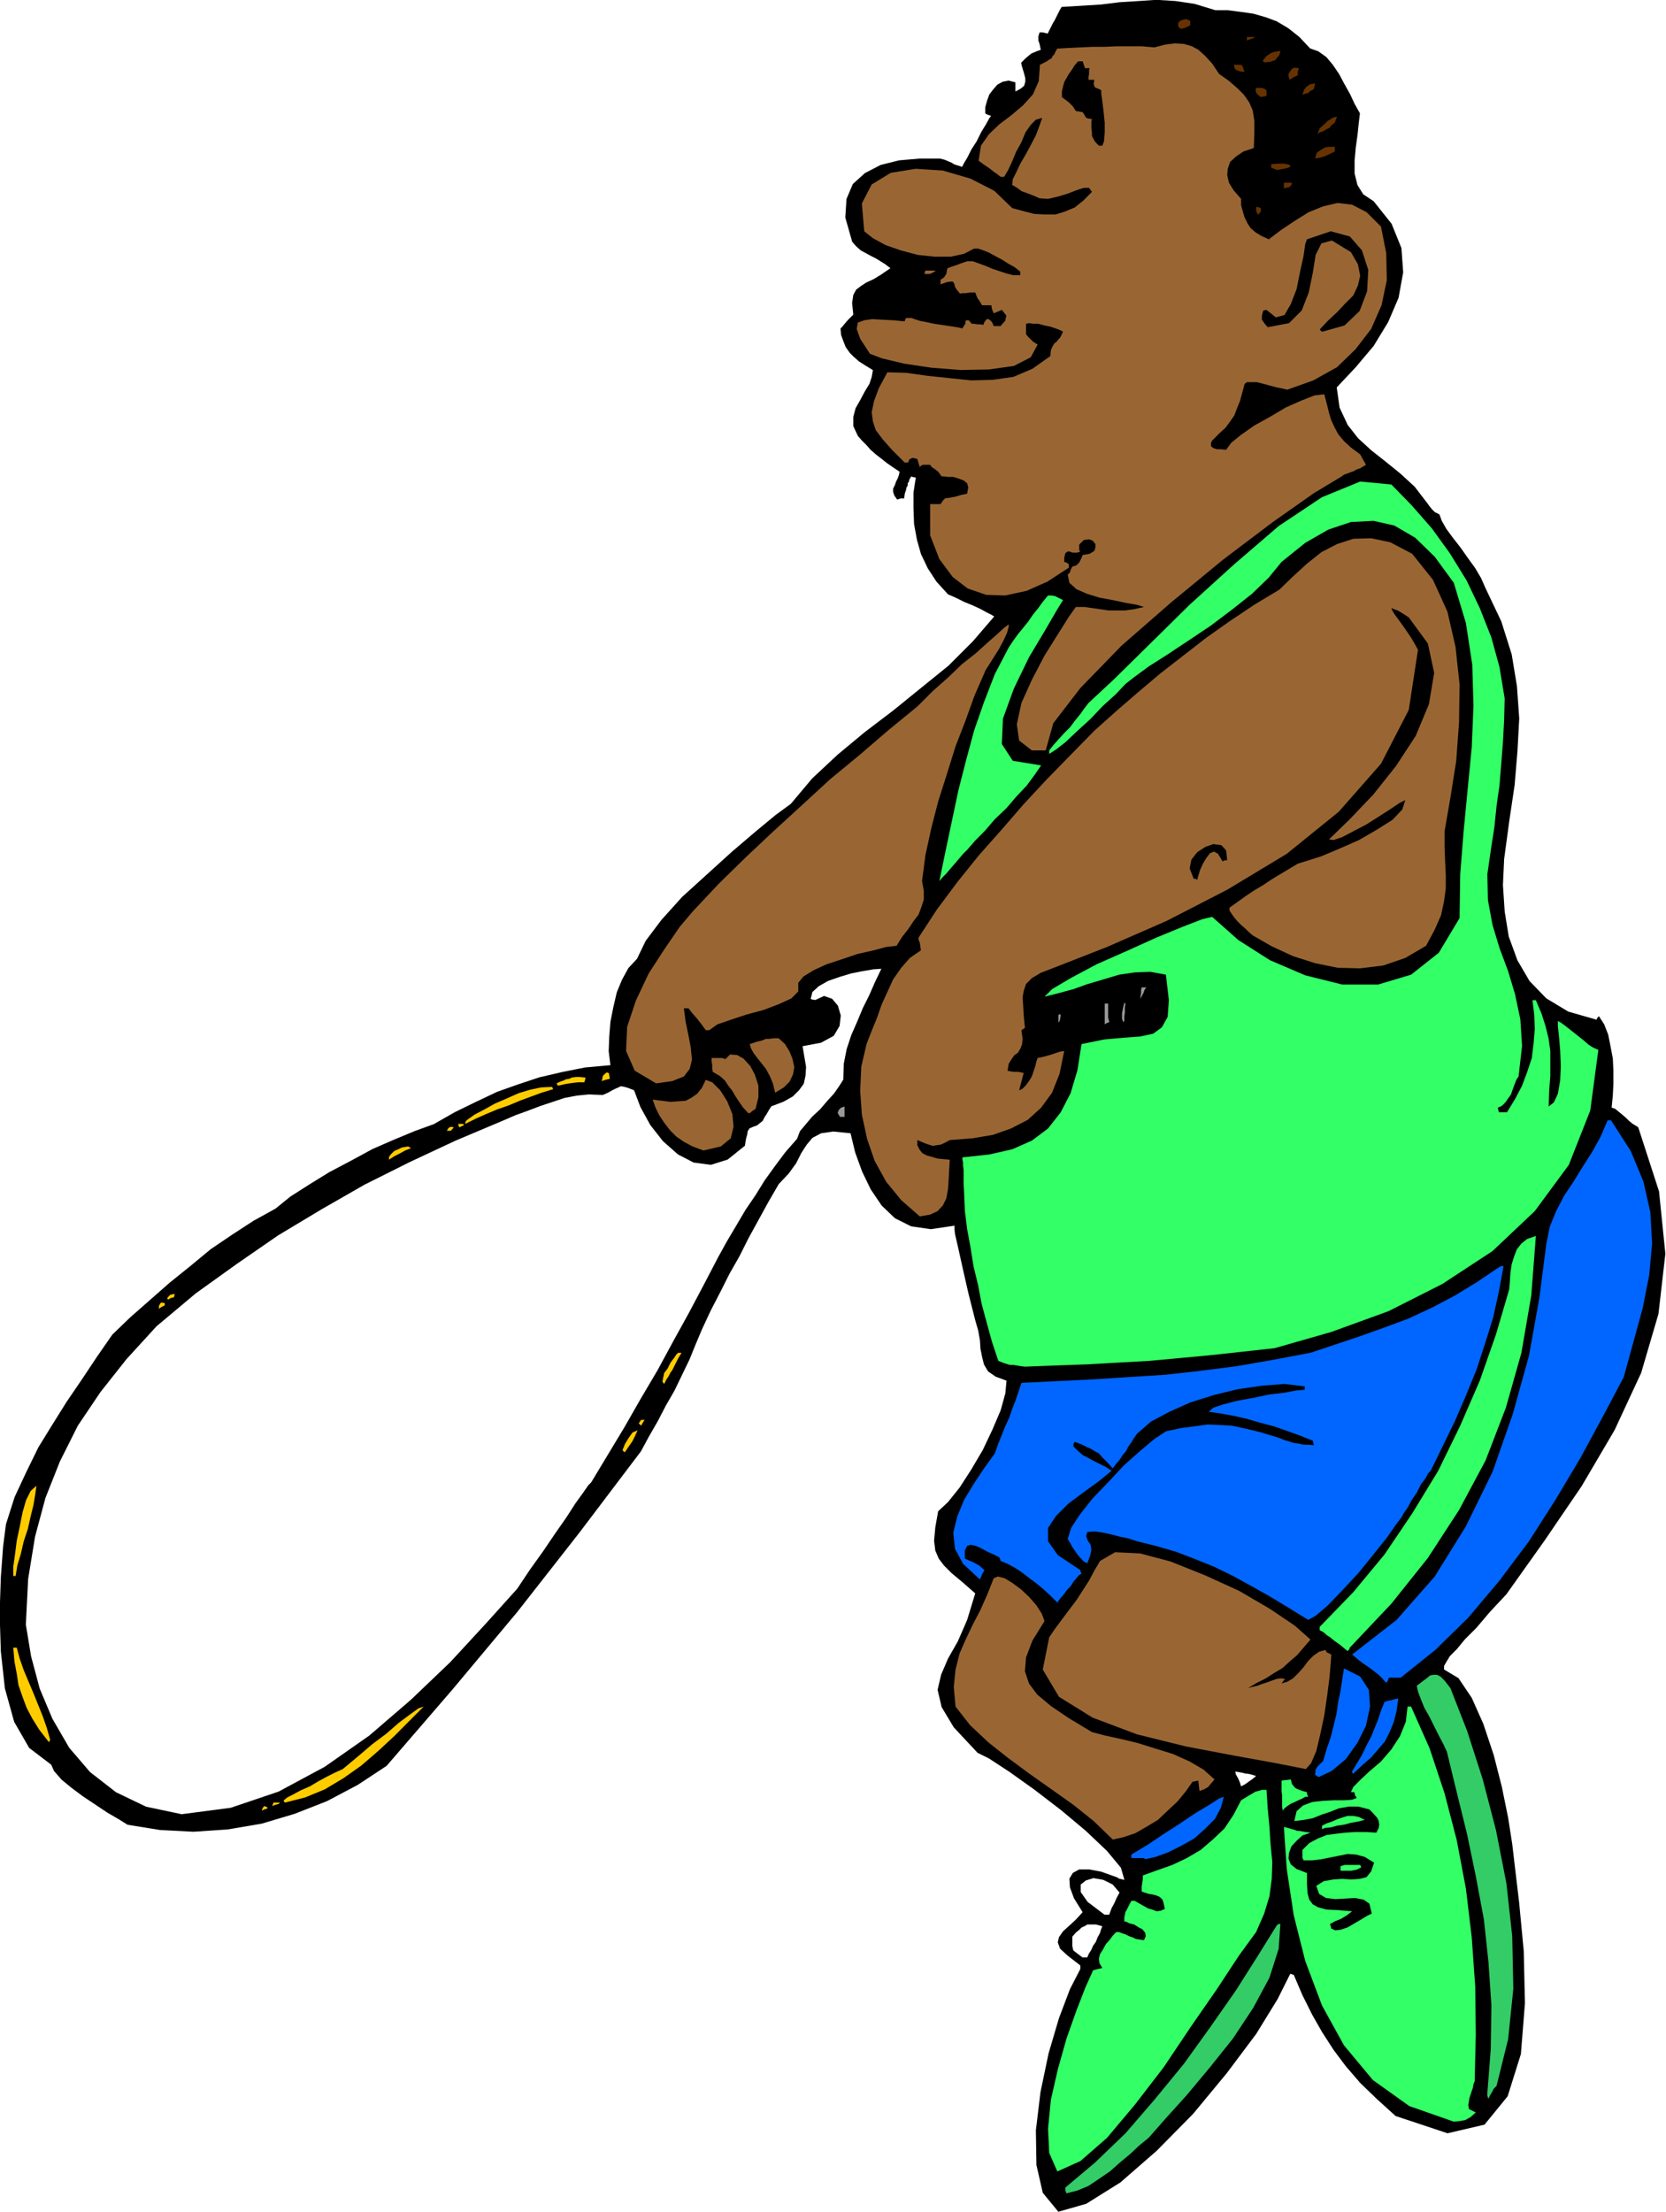 <?xml version="1.0" encoding="UTF-8" standalone="no"?>
<!-- Creator: CorelDRAW X6 -->
<svg
    xmlns:rdf="http://www.w3.org/1999/02/22-rdf-syntax-ns#"
    xmlns="http://www.w3.org/2000/svg"
    xmlns:cc="http://web.resource.org/cc/"
    xmlns:xlink="http://www.w3.org/1999/xlink"
    xmlns:dc="http://purl.org/dc/elements/1.1/"
    xmlns:svg="http://www.w3.org/2000/svg"
    xmlns:inkscape="http://www.inkscape.org/namespaces/inkscape"
    xmlns:sodipodi="http://sodipodi.sourceforge.net/DTD/sodipodi-0.dtd"
    xmlns:ns1="http://sozi.baierouge.fr"
    style="fill-rule:evenodd;text-rendering:geometricPrecision;image-rendering:optimizeQuality;clip-rule:evenodd;shape-rendering:geometricPrecision"
    xml:space="preserve"
    version="1.1"
    viewBox="0 0 18103 24032"
  >
 <defs
    >
  <style
        type="text/css"
      >
    .fil0 {fill:black}
    .fil3 {fill:#0066FF}
    .fil1 {fill:#33CC66}
    .fil2 {fill:#33FF66}
    .fil7 {fill:#663300}
    .fil4 {fill:#996633}
    .fil6 {fill:#999999}
    .fil5 {fill:#FFCC00}
  </style
    >
 </defs
  >
 <g
      id="Layer_x0020_1"
    >
  <g
        id="_208879952"
      >
   <path
          class="fil0"
          d="m11501 24032l-170-207-69-302-6-377 50-415 88-421 113-383 119-314 113-220v-19-19l-138-107-82-75-25-69 13-57 44-63 63-57 75-69 75-82-94-151-44-119-6-94 38-63 69-38h107l132 25 176 63 19 13 57 13-38-132-151-182-232-220-270-226-295-226-264-188-220-144-126-63-258-276-132-220-44-188 38-163 75-176 107-188 101-232 88-289-144-126-113-94-82-82-57-75-38-88-13-107 13-144 31-176 107-100 126-157 126-195 126-214 107-226 88-207 50-182 13-138-119-44-82-57-44-75-19-75-19-94-6-94-19-107-31-107-75-295-50-220-38-170-25-113-19-82-13-57-6-50v-44l-258 38-214-31-176-88-144-138-119-176-94-195-75-207-50-207-188-19-132 19-94 50-63 75-57 88-57 113-82 113-107 113-113 195-107 195-107 195-101 201-107 188-101 201-101 195-94 201-69 163-69 170-82 170-82 170-94 163-88 170-94 163-88 163-333 440-333 440-339 433-339 433-352 421-352 421-358 415-358 415-314 207-333 176-352 138-358 107-371 63-371 25-364-19-352-57-101-63-119-69-132-88-132-88-126-94-107-88-82-94-31-69-239-182-163-283-101-364-44-402-13-415 13-389 25-339 31-239 94-295 126-270 132-270 151-245 157-251 163-239 163-245 170-245 195-188 214-188 214-188 226-182 220-182 232-157 232-151 239-132 163-132 207-132 214-132 239-126 232-126 232-101 226-94 207-75 232-132 232-113 226-107 232-82 226-75 245-57 251-50 276-25-19-151 6-157 13-163 31-157 38-163 57-138 69-126 94-101 94-195 170-226 226-251 270-245 270-245 258-220 220-182 163-119 232-276 276-258 295-245 314-239 302-245 295-239 264-264 232-270-31-19-50-25-69-38-82-38-94-38-75-38-69-31-31-13-126-138-94-144-75-157-44-157-31-170-6-170v-170l25-163-31-6-19-6-19 31-6 25-13 19v25l-13 19-6 31-13 38-6 50h-38l-38 13-31-44-13-38v-38l19-38 13-38 19-38 13-38 6-31-75-50-63-44-63-50-57-44-57-50-44-50-50-50-44-50-50-107v-101l25-94 50-88 50-94 50-82 25-75 13-75-82-50-69-44-57-50-44-44-44-63-25-63-25-69-6-69 19-19 25-31 38-44 57-57-13-126 13-88 31-57 50-38 57-38 82-38 82-50 101-69-57-44-50-31-50-31-50-25-57-31-57-31-50-44-44-50-75-264 13-201 69-163 132-119 170-88 201-50 220-19h226l50 13 44 19 31 13 31 19 44 13 38 13 19-38 38-63 44-88 57-88 50-101 50-82 38-69 19-25-38-13-25-13v-69l19-69 25-69 44-57 44-50 57-31 63-13 75 19v50 50l57-31 38-31 13-44v-38l-13-50-13-44-13-44-6-31 44-44 44-38 25-19 31-13 31-13 38-13-13-63-13-38v-44l13-44h38l50 13 19-38 19-38 19-38 19-31 19-38 19-38 19-38 19-31 214-13 214-13 201-25 207-13 195-13 207 13 207 31 226 69h138l144 19 132 19 132 38 119 44 126 75 119 94 119 126 88 31 88 63 69 82 69 101 57 107 63 113 50 107 57 101-13 107-13 126-19 138-13 144v138l31 126 63 101 113 75 195 245 107 264 19 264-50 276-113 264-157 258-195 232-207 220 31 220 88 188 113 144 144 132 151 119 163 132 157 144 144 188 13 19 31 38 31 31 50 25 25 69 50 88 69 94 88 113 75 107 82 113 63 107 50 113 170 358 113 358 57 345 25 352-19 352-31 371-57 383-57 421-13 283 19 289 44 270 94 258 132 226 182 188 239 144 308 88 6-19 19-19 57 88 44 113 25 126 25 132 6 132v144l-6 126-13 132 38 13 38 31 38 31 44 38 31 31 38 31 31 19 31 19 226 697 69 678-75 653-188 641-289 622-358 609-402 590-415 584-182 195-144 170-126 126-88 107-75 75-38 63-25 44v38l157 94 144 214 126 283 113 339 88 345 69 339 44 283 25 214 50 421 50 528 13 565-44 553-144 459-251 308-402 94-565-188-207-188-176-170-157-182-132-176-126-195-107-188-107-214-94-220-19-6-19-6-138 276-232 377-320 427-364 440-396 402-396 345-371 232-308 88zm502-3229h19 31l25-69 31-57 25-57 31-57-75-88-101-50-107-19-82 25-57 44v82l75 107 182 138zm-239 465h25 25l19-44 25-38 19-44 31-44 19-50 25-44 13-44 13-31-69-19h-50-44l-31 19-31 13-25 25-38 31-38 44v38 38 25l6 31 6 19 25 19 25 19 50 38zm1721-1859l38-19 44-31 44-31 38-31-38-13-25-6-25-6h-19l-25-6-25-6-31-6-38-6 6 31 25 44 19 44 13 44zm-11507 302l528-69 521-176 502-270 484-339 452-389 427-408 383-415 345-383 138-207 144-201 132-195 119-170 101-157 82-113 57-82 31-31 182-302 182-302 176-308 182-308 170-314 170-308 163-308 157-301 94-170 101-170 100-170 107-157 101-163 113-157 113-151 126-144 31-82 63-75 69-82 88-82 75-88 75-82 57-82 44-69 6-176 31-157 50-151 63-144 63-151 69-138 63-144 69-144-88 6-113 19-126 25-126 38-126 44-101 57-69 63-19 75 13 6 38 6 94-44 88 31 63 75 31 107-13 113-63 107-138 75-201 38 19 113 19 113-6 94-19 88-50 69-69 69-101 57-132 50-25 38-25 44-25 38-19 38-31 25-31 25-38 13-44 19-19 31-6 38-6 19-6 25-6 31-6 44-188 151-182 57-188-25-170-88-163-144-138-176-107-195-69-182-63-25-44-13-38-6-25 13-31 13-38 19-44 25-57 25-151-6-132 13-132 25-132 44-132 44-132 50-138 50-132 57-521 220-496 232-490 245-471 270-471 283-446 308-446 320-427 358-327 358-283 358-245 364-195 389-157 396-113 421-75 459-25 496 57 345 94 352 138 327 182 314 226 264 283 220 327 157 389 82z"
      />
   <polygon
          points="11589 23831 11576 23800 11576 23768 11897 23498 12230 23178 12550 22807 12864 22424 13153 22022 13429 21627 13668 21250 13875 20917 13894 20904 13913 20904 13894 21174 13794 21488 13618 21815 13398 22148 13147 22462 12896 22763 12663 23021 12481 23228 12380 23310 12280 23404 12167 23498 12060 23593 11941 23674 11828 23750 11708 23800"
          class="fil1"
      />
   <polygon
          points="11489 23593 11401 23392 11388 23128 11419 22814 11495 22481 11589 22148 11696 21846 11796 21589 11878 21407 11928 21394 11978 21382 11947 21331 11941 21281 11953 21231 11985 21181 12016 21124 12060 21074 12092 21030 12129 20992 12161 20992 12192 21005 12230 21017 12267 21036 12305 21049 12343 21067 12387 21074 12431 21080 12450 21036 12443 20998 12412 20961 12374 20942 12324 20910 12274 20898 12236 20879 12217 20879 12217 20835 12223 20804 12230 20772 12242 20753 12267 20703 12293 20653 12330 20653 12374 20678 12418 20703 12475 20735 12519 20747 12569 20766 12613 20760 12657 20741 12644 20678 12632 20640 12600 20609 12569 20596 12525 20584 12487 20578 12443 20565 12406 20552 12406 20496 12412 20458 12418 20414 12418 20377 12575 20320 12738 20263 12896 20188 13046 20100 13178 19987 13304 19868 13404 19717 13486 19560 13517 19541 13549 19522 13580 19503 13612 19485 13643 19466 13674 19459 13712 19447 13762 19447 13775 19648 13794 19849 13806 20037 13825 20232 13819 20414 13794 20603 13737 20791 13649 20992 13461 21250 13222 21614 12939 22022 12644 22462 12330 22870 12029 23228 11740 23480"
          class="fil2"
      />
   <polygon
          points="15797 23052 15314 22883 14918 22600 14604 22223 14365 21790 14183 21306 14058 20810 13982 20307 13951 19849 13995 19861 14039 19874 14064 19880 14095 19893 14120 19893 14152 19899 14189 19905 14240 19912 14152 19943 14089 2e4 14032 20062 14007 20132 14001 20194 14026 20257 14089 20307 14202 20351 14202 20471 14208 20571 14227 20640 14265 20691 14321 20722 14409 20747 14529 20753 14692 20766 14635 20810 14573 20848 14510 20873 14453 20904 14466 20954 14510 20973 14566 20967 14642 20942 14717 20898 14792 20854 14855 20816 14906 20791 14880 20684 14818 20640 14723 20622 14623 20628 14510 20634 14409 20622 14334 20578 14303 20490 14384 20439 14485 20421 14585 20414 14686 20421 14774 20414 14849 20395 14899 20333 14931 20238 14830 20176 14736 20150 14642 20144 14548 20163 14453 20182 14359 20201 14259 20213 14164 20213 14152 20182 14152 20157 14152 20132 14152 20100 14227 20025 14321 19975 14416 19937 14516 19924 14617 19912 14730 19905 14843 19905 14956 19912 14981 19861 14987 19824 14981 19786 14968 19755 14918 19698 14880 19660 14761 19629 14654 19629 14548 19648 14453 19686 14359 19717 14265 19755 14164 19774 14064 19786 14089 19679 14158 19617 14259 19579 14378 19566 14497 19560 14604 19560 14692 19554 14742 19535 14723 19503 14717 19472 14692 19472 14679 19472 14705 19416 14780 19340 14880 19246 15006 19139 15119 19007 15213 18863 15276 18706 15295 18542 15314 18542 15333 18542 15534 18995 15697 19485 15829 19993 15929 20521 15992 21049 16030 21583 16036 22104 16024 22613 16011 22644 16005 22682 15992 22719 15980 22757 15967 22795 15961 22833 15955 22870 15961 22914 15998 22933 16036 22952 15980 23002 15923 23034 15860 23046"
          class="fil2"
      />
   <polygon
          points="16174 22801 16168 22795 16168 22789 16162 22770 16162 22738 16199 22261 16206 21790 16174 21319 16124 20854 16036 20383 15942 19931 15829 19472 15722 19032 15684 18951 15634 18856 15584 18756 15534 18655 15477 18555 15439 18461 15408 18379 15395 18316 15452 18272 15502 18235 15540 18203 15578 18197 15615 18197 15653 18216 15697 18260 15760 18341 15942 18806 16112 19334 16256 19887 16369 20464 16432 21036 16444 21608 16388 22154 16262 22663 16231 22694 16212 22732 16193 22763"
          class="fil1"
      />
   <polygon
          points="14566 20326 14566 20295 14566 20276 14610 20263 14654 20263 14679 20263 14711 20263 14742 20263 14780 20263 14786 20276 14792 20289 14742 20314 14679 20326 14610 20326"
          class="fil2"
      />
   <polygon
          points="12443 20201 12431 20188 12412 20188 12387 20188 12368 20188 12330 20188 12293 20188 12293 20169 12293 20150 12355 20113 12481 20037 12638 19931 12814 19818 12983 19704 13140 19610 13247 19541 13298 19522 13266 19642 13203 19761 13097 19868 12977 19975 12833 20056 12695 20125 12556 20176"
          class="fil3"
      />
   <polygon
          points="12092 19987 11884 19786 11664 19610 11426 19441 11193 19277 10955 19101 10741 18932 10540 18743 10383 18542 10364 18329 10383 18140 10427 17965 10496 17807 10571 17650 10653 17493 10728 17324 10798 17148 10842 17129 10917 17148 10999 17198 11093 17267 11181 17349 11262 17443 11319 17531 11350 17613 11218 17826 11149 18008 11137 18159 11181 18291 11269 18410 11419 18536 11614 18668 11865 18819 12004 18856 12179 18894 12362 18938 12563 19001 12745 19057 12927 19139 13078 19227 13197 19334 13159 19378 13128 19416 13084 19441 13034 19459 13027 19403 13021 19346 12990 19353 12958 19359 12883 19466 12795 19573 12688 19673 12581 19774 12456 19849 12336 19918 12205 19962"
          class="fil4"
      />
   <polygon
          points="14365 19874 14365 19855 14365 19836 14416 19811 14472 19792 14529 19767 14585 19748 14642 19730 14705 19730 14767 19742 14830 19774 14799 19780 14755 19792 14679 19805 14610 19824 14529 19836 14460 19855 14397 19861"
          class="fil2"
      />
   <polygon
          points="2845 19673 2852 19648 2871 19623 2902 19635 2908 19648 2871 19660"
          class="fil5"
      />
   <polygon
          points="13938 19673 13932 19629 13932 19585 13932 19547 13932 19510 13926 19466 13926 19428 13926 19384 13926 19346 13976 19340 14026 19334 14039 19384 14070 19422 14089 19434 14120 19447 14152 19459 14202 19472 14202 19491 14215 19522 14183 19522 14152 19541 14108 19560 14070 19579 14026 19598 13988 19623 13957 19648"
          class="fil2"
      />
   <polygon
          points="2958 19623 2965 19604 2971 19585 3009 19585 3046 19585 3028 19598 3015 19604 2990 19610"
          class="fil5"
      />
   <polygon
          points="3097 19585 3084 19573 3084 19560 3122 19529 3185 19497 3266 19453 3367 19409 3461 19353 3555 19302 3643 19258 3725 19221 3800 19158 3913 19064 4045 18951 4196 18838 4334 18718 4460 18624 4548 18561 4604 18542 4447 18699 4284 18863 4108 19026 3926 19183 3731 19321 3530 19441 3317 19529"
          class="fil5"
      />
   <polygon
          points="14328 19309 14309 19296 14290 19284 14296 19227 14315 19196 14346 19164 14378 19133 14416 19001 14460 18875 14491 18750 14522 18624 14541 18492 14566 18373 14585 18247 14604 18128 14780 18216 14874 18360 14887 18542 14843 18750 14749 18938 14623 19114 14472 19240"
          class="fil3"
      />
   <polygon
          points="14692 19258 14692 19252 14692 19246 14749 19152 14805 19057 14849 18963 14899 18869 14937 18775 14975 18681 15006 18586 15044 18492 15081 18480 15119 18473 15157 18461 15194 18454 15176 18586 15144 18712 15100 18819 15050 18919 14975 19007 14899 19095 14805 19177 14705 19271 14698 19265"
          class="fil3"
      />
   <polygon
          points="14189 19221 13869 19158 13417 19076 12889 18976 12355 18844 11872 18662 11507 18436 11331 18140 11401 17789 11470 17688 11545 17588 11620 17487 11696 17387 11765 17280 11834 17173 11891 17066 11953 16960 12117 16865 12387 16878 12720 16966 13097 17117 13467 17286 13800 17481 14070 17663 14240 17814 14164 17902 14095 17983 14014 18052 13938 18122 13844 18178 13756 18235 13656 18285 13561 18341 13605 18329 13662 18316 13712 18297 13769 18279 13819 18260 13875 18241 13919 18235 13963 18241 13944 18266 13926 18291 13988 18272 14051 18235 14108 18178 14164 18115 14215 18046 14271 17990 14334 17946 14403 17927 14409 17939 14416 17952 14428 17958 14466 17977 14460 18065 14447 18222 14422 18417 14390 18637 14346 18844 14303 19026 14246 19158"
          class="fil4"
      />
   <polygon
          points="534 18932 427 18794 352 18674 289 18555 245 18436 201 18310 182 18184 157 18052 144 17902 157 17902 182 17902 214 18021 258 18147 308 18266 364 18398 415 18524 465 18649 509 18775 546 18907 534 18919"
          class="fil5"
      />
   <polygon
          points="15056 18279 15019 18235 14981 18197 14924 18153 14874 18115 14818 18078 14767 18040 14723 18002 14692 17977 15176 17600 15590 17129 15929 16583 16218 15992 16438 15364 16614 14730 16727 14102 16802 13517 16840 13329 16909 13159 16997 12990 17098 12839 17198 12676 17299 12519 17393 12349 17468 12173 17487 12173 17506 12173 17720 12506 17858 12839 17933 13172 17952 13511 17921 13850 17851 14208 17751 14573 17644 14962 17418 15389 17173 15841 16903 16294 16614 16746 16294 17173 15955 17575 15596 17927 15220 18228 15182 18228 15151 18228 15119 18228 15094 18228 15088 18235 15081 18260 15069 18279"
          class="fil3"
      />
   <polygon
          points="14642 17939 14560 17870 14497 17826 14453 17789 14422 17770 14378 17732 14340 17713 14340 17682 14340 17676 14705 17299 15044 16890 15345 16444 15628 15980 15867 15490 16080 15000 16256 14497 16400 14007 16407 13913 16413 13825 16426 13737 16451 13656 16482 13574 16532 13511 16595 13461 16689 13429 16639 14076 16532 14698 16363 15295 16143 15867 15854 16407 15515 16928 15119 17424 14667 17902 14661 17921"
          class="fil2"
      />
   <polygon
          points="14215 17600 14001 17468 13794 17343 13593 17230 13398 17123 13191 17022 12990 16941 12776 16859 12556 16796 12456 16771 12355 16746 12261 16715 12167 16696 12073 16671 11985 16652 11897 16639 11815 16645 11803 16689 11815 16727 11828 16752 11847 16777 11853 16796 11859 16840 11847 16897 11815 16985 11777 16966 11746 16934 11708 16890 11683 16853 11652 16809 11633 16771 11608 16733 11602 16721 11639 16601 11733 16457 11872 16281 12041 16105 12211 15923 12387 15766 12544 15634 12669 15552 12839 15515 12990 15496 13122 15477 13254 15483 13385 15490 13530 15521 13687 15559 13875 15615 13913 15628 13957 15647 14001 15659 14058 15678 14108 15684 14164 15697 14221 15697 14277 15703 14271 15678 14265 15653 14120 15596 13982 15546 13838 15496 13693 15458 13542 15414 13404 15383 13266 15358 13134 15339 13184 15295 13298 15257 13442 15220 13618 15188 13794 15151 13957 15132 14089 15107 14177 15100 14177 15081 14177 15063 13957 15037 13712 15056 13448 15094 13191 15157 12933 15238 12707 15339 12506 15446 12355 15578 12324 15622 12293 15672 12261 15716 12236 15766 12198 15810 12167 15860 12129 15904 12092 15954 12029 15885 11978 15835 11941 15791 11903 15772 11853 15741 11809 15722 11746 15691 11677 15666 11664 15691 11664 15716 11715 15766 11765 15810 11815 15835 11872 15867 11922 15892 11972 15917 12022 15942 12079 15980 11941 16093 11777 16212 11608 16338 11476 16470 11388 16601 11388 16746 11495 16897 11740 17060 11740 17073 11752 17098 11721 17117 11696 17148 11664 17186 11633 17236 11595 17274 11558 17324 11520 17368 11489 17412 11413 17336 11338 17267 11262 17204 11187 17148 11105 17085 11030 17035 10948 16991 10873 16960 10867 16941 10860 16922 10798 16890 10728 16859 10659 16821 10603 16796 10546 16784 10509 16796 10484 16846 10484 16934 10527 16953 10584 16978 10641 17010 10697 17060 10672 17104 10659 17135 10653 17148 10647 17161 10465 16991 10377 16828 10358 16652 10402 16476 10477 16294 10584 16118 10697 15948 10810 15791 10848 15684 10886 15590 10923 15496 10967 15402 10999 15308 11036 15213 11068 15119 11099 15025 11489 15006 11878 14987 12267 14962 12663 14937 13053 14893 13442 14843 13838 14774 14240 14698 14504 14610 14767 14522 15031 14428 15301 14328 15559 14208 15810 14076 16055 13926 16287 13769 16313 13756 16338 13756 16287 14032 16225 14315 16137 14598 16042 14887 15929 15163 15810 15439 15678 15710 15546 15980 15521 16005 15490 16061 15439 16130 15395 16218 15339 16300 15295 16382 15251 16444 15232 16482 15169 16564 15069 16708 14924 16890 14761 17091 14585 17280 14428 17443 14296 17556"
          class="fil3"
      />
   <polygon
          points="144 17123 144 17022 163 16890 182 16740 214 16589 245 16432 283 16300 333 16199 396 16143 383 16237 364 16350 333 16476 302 16614 258 16746 226 16884 188 17010 170 17123 151 17123"
          class="fil5"
      />
   <polygon
          points="6790 15779 6771 15766 6765 15753 6778 15722 6790 15691 6809 15659 6828 15628 6872 15565 6928 15540 6903 15596 6872 15659 6828 15722"
          class="fil5"
      />
   <polygon
          points="6966 15490 6953 15477 6941 15465 6953 15446 6966 15427 6985 15427 7004 15427 6985 15458"
          class="fil5"
      />
   <polygon
          points="7217 15037 7198 15012 7205 14975 7217 14918 7255 14868 7286 14805 7324 14755 7349 14717 7368 14698 7387 14698 7406 14698 7368 14761 7343 14811 7324 14849 7305 14887 7286 14912 7267 14950 7242 14987"
          class="fil5"
      />
   <polygon
          points="11137 14849 11087 14843 11049 14836 11011 14830 10973 14830 10911 14811 10848 14786 10779 14579 10722 14372 10666 14164 10628 13963 10578 13756 10546 13555 10509 13354 10484 13153 10477 12983 10471 12864 10471 12770 10471 12713 10465 12663 10465 12632 10458 12600 10458 12575 10747 12544 10999 12487 11212 12393 11388 12261 11526 12085 11633 11878 11708 11627 11752 11344 11997 11294 12211 11275 12387 11262 12531 11231 12625 11162 12688 11049 12701 10867 12669 10590 12500 10559 12330 10565 12161 10590 11991 10641 11821 10691 11664 10747 11501 10791 11350 10829 11432 10747 11633 10628 11916 10477 12242 10333 12563 10188 12852 10069 13065 9987 13172 9962 13455 10213 13800 10433 14183 10597 14585 10697 14975 10697 15333 10590 15634 10352 15860 9975 15867 9497 15904 9032 15948 8574 15992 8122 16011 7669 15998 7223 15929 6771 15797 6332 15590 6049 15377 5842 15151 5710 14924 5659 14679 5672 14434 5754 14183 5898 13926 6105 13787 6275 13605 6451 13392 6620 13159 6796 12914 6960 12688 7110 12481 7242 12318 7362 12230 7431 12123 7544 11985 7669 11847 7814 11702 7946 11576 8065 11470 8147 11401 8191 11401 8172 11401 8153 11445 8097 11501 8034 11564 7965 11627 7902 11683 7827 11740 7757 11784 7695 11828 7638 12104 7381 12481 7010 12927 6570 13411 6131 13894 5716 14365 5402 14780 5232 15119 5264 15339 5490 15559 5741 15754 6011 15936 6306 16080 6608 16206 6928 16294 7249 16350 7588 16344 7827 16331 8065 16313 8298 16294 8530 16262 8756 16237 8995 16199 9240 16162 9497 16168 9780 16218 10050 16294 10301 16388 10553 16463 10804 16520 11074 16539 11363 16501 11696 16476 11733 16457 11784 16438 11834 16419 11891 16388 11934 16357 11978 16319 12016 16275 12035 16281 12060 16287 12085 16331 12085 16375 12085 16463 11941 16539 11796 16595 11646 16645 11495 16664 11338 16677 11181 16671 11024 16652 10867 16671 10867 16689 10867 16752 11017 16796 11156 16828 11287 16846 11419 16846 11551 16846 11689 16834 11847 16828 12022 16884 11978 16928 11884 16953 11740 16960 11583 16953 11413 16941 11269 16928 11149 16928 11093 16972 11118 17029 11162 17085 11206 17148 11256 17204 11300 17261 11350 17311 11382 17368 11407 17280 12066 17047 12657 16677 13159 16218 13593 15672 13951 15088 14246 14466 14472 13850 14648 13505 14686 13166 14723 12826 14755 12487 14786 12148 14805 11809 14824 11470 14836"
          class="fil2"
      />
   <polygon
          points="1727 14221 1727 14189 1740 14164 1752 14152 1790 14158 1790 14171 1790 14183 1752 14202"
          class="fil5"
      />
   <polygon
          points="1828 14120 1822 14114 1815 14108 1834 14083 1847 14070 1866 14064 1903 14058 1897 14064 1891 14095 1859 14102"
          class="fil5"
      />
   <polygon
          points="9994 13216 9793 13040 9629 12839 9504 12613 9422 12374 9365 12110 9347 11853 9359 11589 9416 11344 9472 11200 9529 11061 9579 10917 9642 10779 9705 10641 9793 10515 9887 10408 10006 10326 1e4 10276 9994 10239 9981 10213 9981 10188 10182 9880 10402 9585 10634 9296 10879 9020 11124 8737 11375 8467 11633 8203 11891 7940 12123 7732 12362 7525 12607 7318 12858 7123 13109 6928 13367 6746 13630 6570 13901 6407 14051 6262 14202 6124 14359 5999 14529 5911 14705 5854 14899 5848 15107 5892 15345 6017 15571 6300 15728 6646 15816 7029 15860 7437 15854 7852 15823 8272 15760 8668 15697 9032 15697 9202 15703 9359 15710 9510 15710 9654 15691 9793 15659 9943 15590 10100 15496 10276 15270 10408 15031 10490 14780 10521 14535 10515 14290 10465 14051 10389 13819 10282 13612 10163 13568 10125 13530 10088 13486 10050 13448 10012 13411 9968 13385 9931 13360 9893 13360 9862 13448 9799 13536 9736 13630 9673 13725 9617 13819 9554 13913 9497 14007 9441 14102 9384 14202 9353 14359 9303 14554 9221 14767 9127 14962 9014 15132 8907 15238 8794 15270 8693 15207 8725 15113 8788 14987 8869 14849 8957 14705 9032 14585 9095 14491 9127 14441 9120 14667 8901 14924 8631 15169 8323 15383 7996 15527 7651 15584 7311 15515 6991 15308 6708 15251 6671 15220 6652 15188 6633 15169 6627 15138 6614 15119 6608 15125 6627 15151 6671 15188 6721 15238 6790 15282 6853 15333 6928 15370 6991 15408 7060 15308 7713 15006 8298 14548 8819 13982 9277 13335 9667 12676 10006 12029 10289 11451 10515 11306 10571 11212 10628 11149 10691 11124 10766 11112 10835 11118 10929 11124 11036 11137 11168 11118 11181 11099 11193 11112 11287 11105 11350 11087 11394 11061 11438 11024 11463 10992 11507 10961 11558 10948 11633 10973 11639 11017 11646 11068 11646 11124 11658 11112 11702 11099 11752 11087 11796 11074 11847 11112 11828 11149 11790 11181 11746 11212 11696 11231 11639 11250 11583 11262 11532 11275 11495 11338 11482 11407 11463 11445 11451 11482 11438 11520 11426 11564 11419 11514 11664 11432 11872 11313 12035 11168 12167 10986 12261 10791 12330 10565 12368 10320 12387 10264 12418 10220 12437 10176 12443 10138 12450 10094 12437 10056 12424 10012 12406 9968 12387 9968 12443 9994 12494 10025 12531 10075 12556 10125 12569 10188 12588 10251 12594 10320 12600 10314 12707 10308 12820 10301 12921 10283 13021 10245 13097 10188 13159 10107 13197"
          class="fil4"
      />
   <polygon
          points="4227 12600 4227 12569 4252 12537 4284 12506 4328 12487 4366 12468 4403 12462 4435 12456 4466 12475 4403 12500 4347 12531 4284 12563"
          class="fil5"
      />
   <polygon
          points="7644 12500 7525 12456 7431 12406 7349 12349 7280 12280 7217 12198 7167 12123 7123 12035 7092 11947 7192 11960 7286 11972 7368 11966 7450 11960 7512 11928 7575 11884 7626 11821 7669 11733 7739 11759 7827 11847 7902 11966 7958 12104 7971 12242 7940 12368 7833 12456"
          class="fil4"
      />
   <polygon
          points="4855 12286 4874 12255 4887 12249 4899 12242 4931 12249 4899 12286"
          class="fil5"
      />
   <polygon
          points="4994 12249 4981 12230 4981 12211 5006 12211 5025 12211 5031 12211 5044 12223 5006 12242"
          class="fil5"
      />
   <polygon
          points="5056 12211 5056 12192 5069 12173 5157 12110 5264 12054 5377 11991 5509 11934 5634 11878 5760 11840 5879 11815 5999 11809 6005 11821 6011 11834 5886 11872 5766 11916 5647 11960 5528 12010 5402 12054 5283 12104 5170 12154"
          class="fil5"
      />
   <polygon
          points="9127 12135 9102 12092 9114 12060 9139 12035 9177 12022 9177 12079 9177 12135 9152 12135"
          class="fil6"
      />
   <polygon
          points="8134 12098 8071 12029 8028 11966 7990 11909 7958 11853 7914 11796 7877 11740 7820 11689 7745 11646 7739 11608 7739 11570 7732 11532 7732 11495 7770 11495 7808 11495 7845 11495 7883 11507 7933 11457 8009 11463 8078 11501 8153 11583 8203 11677 8241 11796 8241 11922 8210 12048 8172 12073 8153 12092 8141 12092"
          class="fil4"
      />
   <polygon
          points="8423 11872 8398 11771 8367 11696 8323 11614 8279 11558 8229 11495 8191 11445 8159 11388 8147 11344 8222 11319 8279 11306 8323 11287 8360 11287 8411 11281 8461 11281 8530 11344 8580 11426 8612 11507 8631 11595 8618 11671 8580 11752 8517 11815"
          class="fil4"
      />
   <polygon
          points="6061 11796 6055 11784 6049 11771 6087 11752 6124 11740 6149 11727 6187 11721 6212 11708 6256 11702 6300 11702 6363 11708 6357 11733 6350 11759 6288 11759 6231 11765 6187 11771 6149 11777 6093 11790"
          class="fil5"
      />
   <polygon
          points="7129 11771 6897 11633 6803 11419 6815 11156 6909 10873 7048 10578 7223 10308 7387 10069 7531 9899 7808 9604 8103 9315 8404 9032 8712 8750 9020 8467 9340 8203 9654 7933 9968 7676 10132 7512 10301 7362 10452 7217 10603 7098 10728 6985 10835 6891 10911 6821 10961 6784 10961 6809 10942 6878 10904 6960 10854 7054 10798 7142 10747 7223 10710 7280 10697 7311 10590 7556 10490 7833 10383 8109 10289 8411 10195 8706 10119 9001 10056 9290 10019 9573 10038 9679 10038 9774 10012 9855 9981 9937 9924 10012 9874 10088 9805 10176 9742 10276 9629 10289 9491 10326 9321 10364 9152 10421 8982 10477 8844 10540 8731 10609 8674 10678 8674 10772 8599 10848 8461 10911 8298 10973 8109 11024 7940 11080 7795 11130 7707 11193 7688 11193 7669 11193 7619 11124 7575 11068 7525 11011 7481 10955 7456 10955 7431 10955 7450 11099 7481 11250 7506 11382 7519 11514 7494 11614 7431 11696 7305 11746"
          class="fil4"
      />
   <polygon
          points="6539 11746 6551 11689 6583 11658 6595 11652 6614 11658 6620 11677 6627 11721 6577 11733"
          class="fil5"
      />
   <polygon
          points="12004 11130 12004 11074 12004 11017 12004 10961 12004 10904 12022 10904 12041 10904 12041 10955 12041 11005 12041 11055 12054 11105 12022 11118"
          class="fil6"
      />
   <polygon
          points="11501 11105 11501 11068 11501 11030 11514 11017 11526 11030 11520 11068 11514 11093 11507 11105"
          class="fil6"
      />
   <polygon
          points="12205 11105 12192 11068 12192 11036 12192 11011 12198 10980 12205 10942 12217 10892 12217 10898 12230 10904 12223 10948 12223 10999 12217 11043 12217 11093 12211 11099"
          class="fil6"
      />
   <polygon
          points="12393 10854 12393 10823 12399 10791 12399 10754 12406 10728 12424 10728 12456 10728 12437 10754 12424 10791 12406 10823"
          class="fil6"
      />
   <polygon
          points="10207 9573 10276 9240 10345 8913 10414 8587 10496 8266 10584 7940 10691 7632 10810 7324 10961 7035 11011 6960 11061 6891 11118 6821 11174 6752 11225 6677 11281 6608 11331 6539 11388 6470 11426 6470 11463 6476 11501 6495 11551 6520 11489 6620 11357 6847 11181 7142 11017 7481 10898 7808 10886 8084 11005 8266 11313 8316 11244 8417 11156 8536 11043 8656 10936 8781 10810 8901 10703 9026 10597 9133 10509 9234 10471 9271 10433 9315 10396 9359 10358 9403 10320 9447 10283 9491 10245 9529"
          class="fil2"
      />
   <polygon
          points="12971 9548 12927 9435 12946 9340 13009 9259 13097 9202 13184 9171 13272 9183 13323 9240 13335 9347 13310 9347 13285 9359 13235 9277 13191 9252 13147 9271 13109 9321 13071 9384 13040 9453 13021 9516 13009 9560 12990 9548"
          class="fil0"
      />
   <polygon
          points="11212 8153 11074 8046 11049 7870 11099 7638 11212 7387 11350 7123 11495 6891 11614 6702 11690 6595 11784 6595 11878 6608 11960 6620 12048 6633 12129 6633 12223 6633 12318 6620 12431 6595 12349 6570 12236 6551 12092 6520 11953 6495 11809 6451 11696 6401 11620 6332 11602 6244 11614 6231 11627 6218 11633 6193 11652 6156 11696 6143 11727 6112 11746 6074 11765 6030 11840 6017 11891 5986 11903 5948 11903 5911 11872 5873 11834 5860 11777 5867 11727 5917 11727 5948 11727 5974 11727 5980 11740 5992 11702 6005 11658 6005 11620 5992 11602 5992 11576 6011 11570 6036 11564 6061 11564 6105 11589 6112 11614 6131 11614 6149 11614 6168 11382 6319 11156 6419 10923 6470 10716 6463 10515 6394 10352 6269 10207 6074 10107 5816 10107 5773 10107 5729 10107 5685 10107 5647 10107 5603 10107 5559 10107 5515 10107 5477 10163 5477 10220 5477 10245 5440 10270 5414 10320 5408 10383 5396 10446 5377 10509 5364 10521 5295 10509 5251 10471 5220 10421 5201 10358 5182 10301 5182 10257 5176 10232 5176 10195 5126 10163 5100 10125 5075 10107 5050 10069 5050 10031 5050 10012 5056 9994 5075 9981 5031 9968 4987 9924 4975 9899 4981 9880 4994 9868 5025 9843 5025 9830 5025 9692 4887 9592 4774 9516 4673 9485 4579 9472 4479 9497 4359 9548 4221 9642 4045 9849 4051 10075 4083 10314 4108 10553 4133 10785 4127 11011 4095 11218 4007 11413 3869 11419 3806 11438 3762 11457 3731 11482 3712 11501 3687 11520 3668 11532 3643 11551 3605 11520 3587 11470 3568 11413 3549 11350 3536 11281 3518 11231 3518 11181 3511 11149 3518 11149 3574 11149 3631 11174 3662 11200 3687 11225 3712 11275 3744 11200 3882 11017 3976 10747 4014 10440 4020 10119 3995 9824 3951 9585 3894 9453 3844 9347 3681 9309 3574 9321 3505 9391 3480 9478 3467 9592 3474 9711 3480 9830 3492 9837 3467 9849 3455 9868 3455 9906 3455 9937 3467 9994 3486 10063 3499 10151 3518 10232 3530 10320 3543 10396 3555 10458 3568 10477 3536 10490 3518 10490 3499 10496 3480 10527 3480 10559 3518 10584 3518 10622 3524 10653 3524 10685 3530 10697 3499 10722 3467 10741 3467 10760 3480 10779 3499 10798 3543 10835 3543 10873 3543 10904 3505 10923 3486 10929 3455 10936 3430 10911 3398 10886 3367 10842 3386 10798 3404 10779 3360 10772 3317 10716 3317 10672 3317 10641 3266 10622 3241 10609 3210 10597 3178 10540 3178 10496 3185 10452 3185 10433 3191 10396 3147 10377 3116 10370 3084 10364 3072 10352 3059 10333 3059 10289 3065 10220 3090 10220 3065 10220 3040 10257 3015 10283 2977 10289 2940 10295 2915 10345 2896 10402 2877 10452 2858 10509 2839 10571 2839 10641 2864 10710 2889 10785 2921 10860 2946 10936 2971 11011 2990 11087 2990 11087 2971 11087 2952 11024 2902 10955 2864 10886 2820 10816 2783 10747 2745 10685 2720 10628 2701 10584 2701 10477 2757 10333 2789 10157 2789 9975 2770 9786 2720 9623 2663 9485 2588 9391 2513 9365 2211 9472 2004 9679 1878 9950 1834 10245 1853 10546 1941 10804 2073 10999 2261 11118 2293 11237 2324 11350 2330 11470 2330 11570 2299 11677 2255 11771 2180 11865 2085 11834 2041 11777 2041 11696 2067 11602 2104 11495 2136 11388 2161 11294 2154 11225 2123 11174 2104 11143 2092 11105 2079 11087 2067 11043 2035 10999 2010 11005 1947 11043 1872 11087 1778 11143 1683 11200 1577 11256 1470 11294 1369 11325 1281 11256 1300 11200 1357 11143 1438 11099 1545 11043 1646 10999 1752 10955 1847 10911 1922 10892 1922 10873 1922 10835 1891 10798 1866 10766 1840 10741 1822 10685 1784 10634 1746 10659 1583 10747 1457 10860 1350 10992 1250 11118 1143 11225 1024 11288 879 11300 704 11338 685 11375 666 11401 647 11426 634 11438 609 11457 590 11470 559 11489 528 11614 521 11740 515 11872 509 12004 509 12135 503 12267 503 12406 503 12544 515 12663 484 12770 471 12864 477 12952 503 13021 540 13097 609 13172 691 13247 804 13354 879 13448 961 13517 1030 13574 1112 13612 1200 13630 1313 13630 1438 13624 1608 13511 1646 13429 1702 13367 1759 13341 1834 13335 1903 13354 1985 13404 2067 13486 2161 13486 2230 13505 2299 13524 2362 13555 2425 13586 2475 13643 2525 13706 2563 13787 2600 13919 2500 14070 2399 14221 2305 14378 2242 14535 2205 14692 2224 14849 2305 15006 2462 15063 2751 15069 3046 15012 3317 14899 3574 14730 3794 14529 3989 14271 4133 13988 4234 13932 4221 13869 4208 13800 4190 13731 4171 13656 4152 13599 4152 13549 4152 13524 4171 13499 4265 13473 4359 13442 4435 13411 4516 13367 4579 13316 4648 13247 4711 13172 4786 13159 4811 13159 4849 13184 4868 13222 4881 13266 4881 13323 4887 13379 4811 13486 4724 13630 4623 13800 4529 13970 4428 14139 4353 14284 4296 14390 4284 14416 4384 14441 4485 14466 4567 14504 4648 14541 4717 14604 4793 14679 4862 14780 4937 14811 4994 14843 5050 14811 5069 14780 5088 14742 5100 14711 5119 14673 5132 14642 5144 14604 5157 14579 5176 14277 5358 13831 5672 13291 6080 12726 6545 12186 7016 11740 7475 11445 7858 11363 8153 11325 8153 11288 8153 11250 8153"
          class="fil4"
      />
   <polygon
          points="14365 3605 14346 3587 14340 3580 14428 3486 14529 3392 14617 3298 14705 3210 14755 3103 14780 2996 14755 2871 14679 2739 14472 2613 14359 2644 14296 2770 14265 2965 14221 3178 14145 3373 14007 3511 13775 3555 13743 3518 13725 3492 13712 3474 13712 3461 13712 3430 13725 3379 13731 3373 13762 3367 13863 3448 13957 3423 14026 3304 14089 3141 14127 2952 14164 2783 14183 2651 14202 2600 14460 2513 14667 2569 14799 2720 14868 2933 14855 3166 14774 3379 14610 3536"
          class="fil0"
      />
   <polygon
          points="10044 2977 10050 2958 10056 2940 10113 2940 10169 2940 10132 2965 10100 2977 10069 2977"
          class="fil4"
      />
   <polygon
          points="13662 2324 13649 2286 13649 2249 13668 2249 13700 2261 13700 2280 13700 2299 13674 2330"
          class="fil7"
      />
   <polygon
          points="13951 2048 13951 2016 13951 1985 13988 1985 14039 1985 14032 2010 14007 2035 13970 2041"
          class="fil7"
      />
   <polygon
          points="13875 1847 13844 1834 13813 1822 13813 1803 13813 1784 13888 1778 13951 1778 13988 1784 14020 1796 14020 1809 14001 1822 13951 1834"
          class="fil7"
      />
   <polygon
          points="14290 1721 14309 1658 14365 1621 14397 1602 14434 1595 14466 1595 14504 1595 14504 1614 14504 1646 14441 1677 14384 1702 14334 1715"
          class="fil7"
      />
   <polygon
          points="11941 1583 11903 1545 11884 1514 11865 1476 11865 1438 11859 1394 11859 1357 11859 1319 11865 1294 11828 1288 11803 1281 11784 1250 11765 1219 11727 1212 11690 1206 11658 1156 11614 1112 11564 1074 11539 1055 11539 992 11551 942 11564 892 11589 848 11614 804 11646 760 11677 710 11715 666 11740 666 11765 666 11777 704 11790 741 11809 741 11840 741 11834 766 11834 804 11828 835 11828 867 11853 867 11891 867 11884 911 11891 936 11891 942 11909 955 11928 961 11966 980 11966 1018 11978 1099 11991 1206 12004 1332 12004 1438 11997 1533 11978 1583"
          class="fil0"
      />
   <polygon
          points="14315 1457 14340 1394 14397 1344 14428 1313 14460 1294 14491 1275 14529 1269 14516 1300 14504 1332 14472 1357 14447 1388 14409 1407 14378 1426 14340 1438"
          class="fil7"
      />
   <polygon
          points="13700 1055 13662 1024 13649 1005 13643 980 13649 955 13681 955 13706 955 13731 961 13762 980 13762 1011 13762 1043 13750 1043 13743 1049 13725 1049"
          class="fil7"
      />
   <polygon
          points="14152 1030 14171 974 14196 942 14233 917 14290 905 14284 936 14277 967 14233 992 14215 1011 14183 1018"
          class="fil7"
      />
   <polygon
          points="14014 867 14001 829 14001 804 14020 773 14039 747 14064 735 14114 741 14102 779 14102 817 14051 842"
          class="fil7"
      />
   <polygon
          points="13486 779 13448 766 13423 754 13411 729 13411 704 13448 704 13486 704 13499 716 13505 729 13511 747 13524 779 13499 779"
          class="fil7"
      />
   <polygon
          points="13737 678 13725 666 13725 653 13762 609 13800 584 13819 572 13844 565 13875 559 13913 553 13907 584 13894 609 13875 628 13857 653 13800 672"
          class="fil7"
      />
   <polygon
          points="13549 440 13549 421 13549 402 13593 402 13637 402 13618 415 13605 421 13580 427"
          class="fil7"
      />
   <polygon
          points="12833 314 12808 295 12801 276 12801 258 12808 239 12826 226 12852 214 12889 207 12933 226 12933 251 12933 276 12877 302"
          class="fil7"
      />
  </g
    >
 </g
  >
</svg
>
